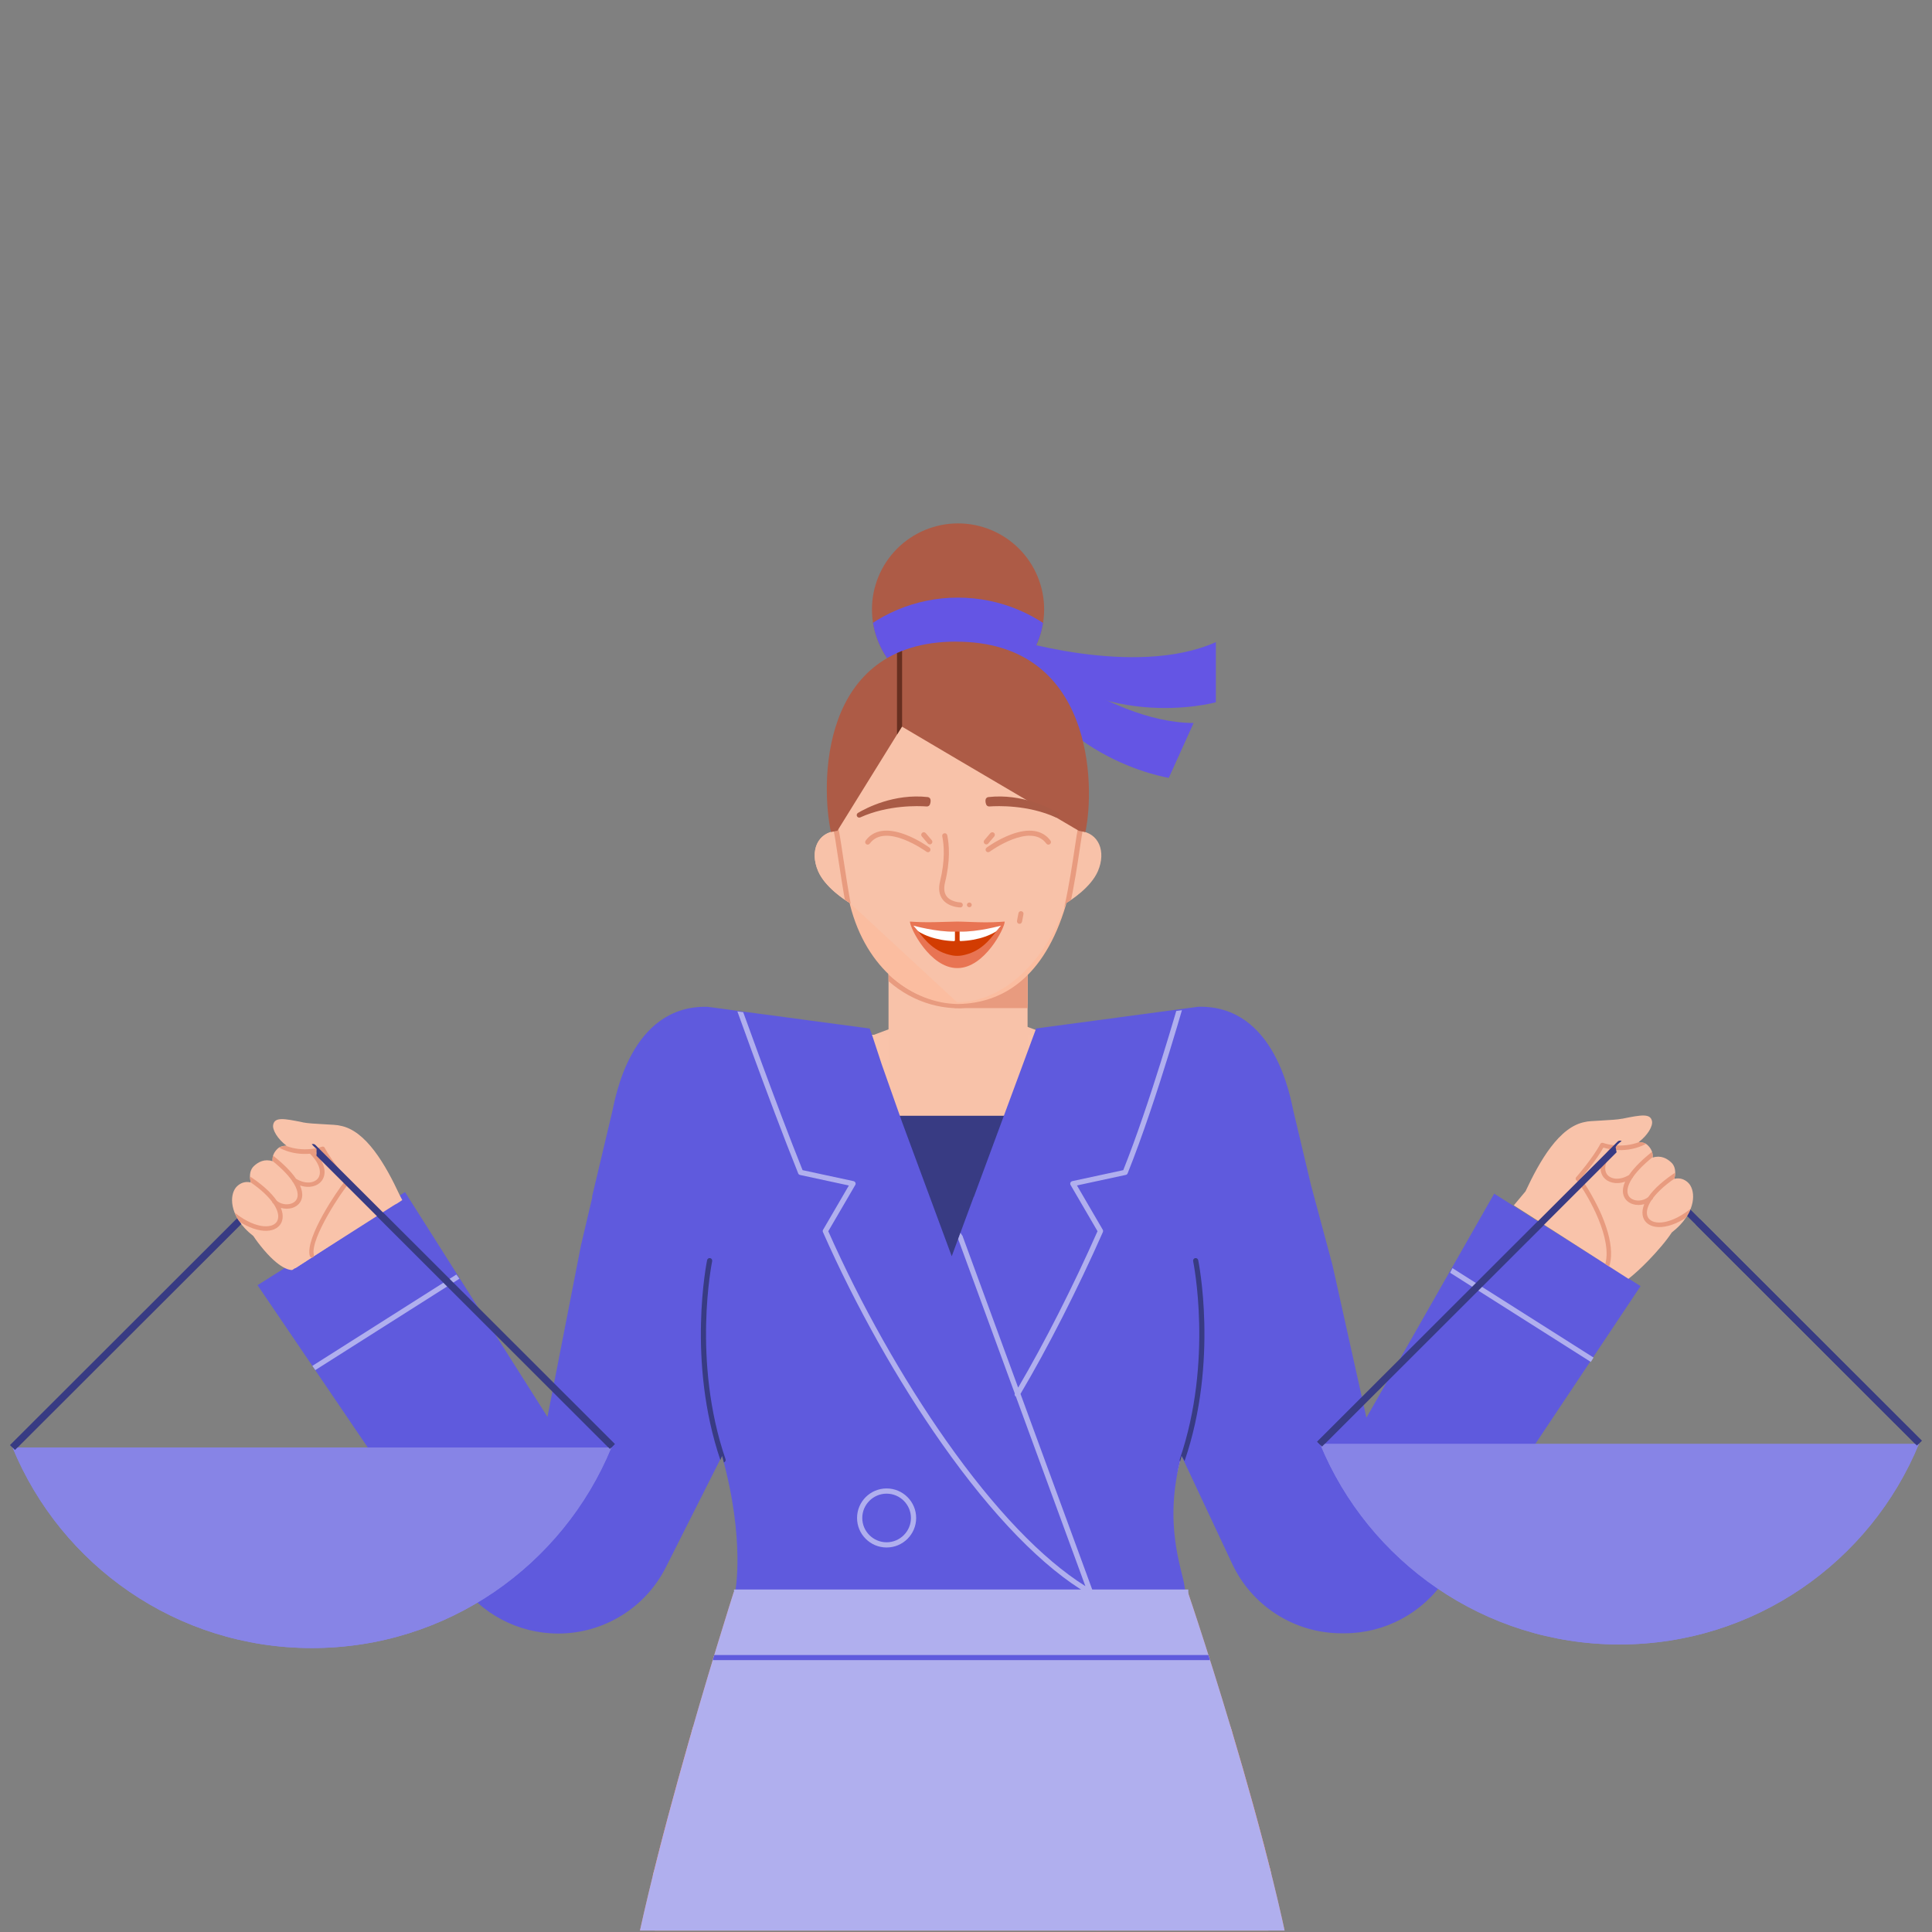 <svg xmlns="http://www.w3.org/2000/svg" xmlns:xlink="http://www.w3.org/1999/xlink" width="600" zoomAndPan="magnify" viewBox="0 0 450 450" height="600" preserveAspectRatio="xMidYMid meet" version="1.0"><rect x="0" y="0" width="450" height="450" fill="#808080" stroke="none"/><defs><clipPath id="6c8b38b9f0"><path d="M 151 233 L 296 233 L 296 449.66 L 151 449.66 Z M 151 233 " clip-rule="nonzero"/></clipPath><clipPath id="3205085986"><path d="M 223 208 L 239.578 208 L 239.578 234 L 223 234 Z M 223 208 " clip-rule="nonzero"/></clipPath><clipPath id="0a4b2bd583"><path d="M 223.148 208.27 C 214.207 208.27 206.953 215.504 206.953 224.445 L 206.953 257.586 C 206.953 266.516 214.195 273.766 223.148 273.766 C 232.098 273.766 239.344 266.527 239.344 257.586 L 239.344 224.445 C 239.344 215.516 232.098 208.27 223.148 208.27 Z M 223.148 208.27 " clip-rule="nonzero"/></clipPath><clipPath id="3ea4d7fd69"><path d="M 206.859 208 L 239.578 208 L 239.578 235 L 206.859 235 Z M 206.859 208 " clip-rule="nonzero"/></clipPath><clipPath id="82d1249d13"><path d="M 223.148 208.27 C 214.207 208.27 206.953 215.504 206.953 224.445 L 206.953 257.586 C 206.953 266.516 214.195 273.766 223.148 273.766 C 232.098 273.766 239.344 266.527 239.344 257.586 L 239.344 224.445 C 239.344 215.516 232.098 208.27 223.148 208.27 Z M 223.148 208.27 " clip-rule="nonzero"/></clipPath><clipPath id="49701ac7b3"><path d="M 203 121.91 L 244 121.91 L 244 162 L 203 162 Z M 203 121.91 " clip-rule="nonzero"/></clipPath><clipPath id="2eabceec4d"><path d="M 203 139 L 244 139 L 244 162 L 203 162 Z M 203 139 " clip-rule="nonzero"/></clipPath><clipPath id="ec3ba9528f"><path d="M 203.098 141.941 C 203.098 140.625 203.223 139.324 203.48 138.031 C 203.738 136.742 204.117 135.488 204.621 134.273 C 205.125 133.059 205.742 131.906 206.477 130.812 C 207.207 129.719 208.039 128.707 208.969 127.777 C 209.898 126.848 210.914 126.016 212.008 125.285 C 213.102 124.555 214.258 123.938 215.473 123.434 C 216.691 122.93 217.945 122.551 219.234 122.293 C 220.527 122.039 221.832 121.91 223.148 121.91 C 224.465 121.91 225.77 122.039 227.059 122.293 C 228.352 122.551 229.605 122.93 230.82 123.434 C 232.039 123.938 233.195 124.555 234.289 125.285 C 235.383 126.016 236.395 126.848 237.328 127.777 C 238.258 128.707 239.09 129.719 239.82 130.812 C 240.551 131.906 241.168 133.059 241.672 134.273 C 242.176 135.488 242.559 136.742 242.816 138.031 C 243.07 139.324 243.199 140.625 243.199 141.941 C 243.199 143.254 243.07 144.559 242.816 145.848 C 242.559 147.137 242.176 148.391 241.672 149.605 C 241.168 150.82 240.551 151.977 239.82 153.07 C 239.09 154.164 238.258 155.176 237.328 156.105 C 236.395 157.035 235.383 157.863 234.289 158.598 C 233.195 159.328 232.039 159.945 230.82 160.445 C 229.605 160.949 228.352 161.332 227.059 161.586 C 225.77 161.844 224.465 161.973 223.148 161.973 C 221.832 161.973 220.527 161.844 219.234 161.586 C 217.945 161.332 216.691 160.949 215.473 160.445 C 214.258 159.945 213.102 159.328 212.008 158.598 C 210.914 157.863 209.898 157.035 208.969 156.105 C 208.039 155.176 207.207 154.164 206.477 153.07 C 205.742 151.977 205.125 150.82 204.621 149.605 C 204.117 148.391 203.738 147.137 203.48 145.848 C 203.223 144.559 203.098 143.254 203.098 141.941 Z M 203.098 141.941 " clip-rule="nonzero"/></clipPath><clipPath id="fe31b7184b"><path d="M 223 208 L 239.578 208 L 239.578 235 L 223 235 Z M 223 208 " clip-rule="nonzero"/></clipPath><clipPath id="0d306cb81b"><path d="M 223.148 208.27 C 214.207 208.27 206.953 215.504 206.953 224.445 L 206.953 257.586 C 206.953 266.516 214.195 273.766 223.148 273.766 C 232.098 273.766 239.344 266.527 239.344 257.586 L 239.344 224.445 C 239.344 215.516 232.098 208.27 223.148 208.27 Z M 223.148 208.27 " clip-rule="nonzero"/></clipPath><clipPath id="c62650a7fe"><path d="M 206.859 208 L 239.578 208 L 239.578 235 L 206.859 235 Z M 206.859 208 " clip-rule="nonzero"/></clipPath><clipPath id="45ae7f635d"><path d="M 223.148 208.27 C 214.207 208.27 206.953 215.504 206.953 224.445 L 206.953 257.586 C 206.953 266.516 214.195 273.766 223.148 273.766 C 232.098 273.766 239.344 266.527 239.344 257.586 L 239.344 224.445 C 239.344 215.516 232.098 208.27 223.148 208.27 Z M 223.148 208.27 " clip-rule="nonzero"/></clipPath><clipPath id="edd7eab533"><path d="M 194 192 L 199 192 L 199 212 L 194 212 Z M 194 192 " clip-rule="nonzero"/></clipPath><clipPath id="1f912013ab"><path d="M 222.949 233.445 L 223.348 233.445 C 233.699 233.215 243.516 224.051 248.281 210.379 C 249.453 209.668 254.102 206.691 255.727 202.898 C 257.668 198.379 256.02 193.887 251.262 193.512 C 251.262 193.059 251.285 192.602 251.285 192.137 L 251.285 178.781 C 251.285 162.895 239.684 150.32 223.895 149.832 C 223.707 149.832 223.535 149.832 223.348 149.82 L 222.949 149.82 C 222.762 149.832 222.586 149.832 222.398 149.844 C 206.613 150.332 195.008 162.906 195.008 178.793 L 195.008 192.148 C 195.008 192.602 195.008 193.047 195.008 193.5 C 190.254 193.863 188.605 198.355 190.547 202.887 C 192.16 206.656 196.785 209.633 197.977 210.355 L 222.926 233.445 Z M 222.949 233.445 " clip-rule="nonzero"/></clipPath><clipPath id="4d64942b1d"><path d="M 247 192 L 253 192 L 253 212 L 247 212 Z M 247 192 " clip-rule="nonzero"/></clipPath><clipPath id="0b77695449"><path d="M 222.949 233.445 L 223.348 233.445 C 233.699 233.215 243.516 224.051 248.281 210.379 C 249.453 209.668 254.102 206.691 255.727 202.898 C 257.668 198.379 256.02 193.887 251.262 193.512 C 251.262 193.059 251.285 192.602 251.285 192.137 L 251.285 178.781 C 251.285 162.895 239.684 150.32 223.895 149.832 C 223.707 149.832 223.535 149.832 223.348 149.82 L 222.949 149.82 C 222.762 149.832 222.586 149.832 222.398 149.844 C 206.613 150.332 195.008 162.906 195.008 178.793 L 195.008 192.148 C 195.008 192.602 195.008 193.047 195.008 193.5 C 190.254 193.863 188.605 198.355 190.547 202.887 C 192.16 206.656 196.785 209.633 197.977 210.355 L 222.926 233.445 Z M 222.949 233.445 " clip-rule="nonzero"/></clipPath><clipPath id="025f57e5b0"><path d="M 208 149 L 211 149 L 211 174 L 208 174 Z M 208 149 " clip-rule="nonzero"/></clipPath><clipPath id="226b79a186"><path d="M 222.68 149.445 C 190.523 149.445 191.234 183.16 193.539 193.793 L 195.043 193.512 L 210.082 169.242 L 223.172 176.973 L 251.297 193.523 L 252.805 193.805 C 255.094 183.16 254.84 149.445 222.68 149.457 Z M 222.68 149.445 " clip-rule="nonzero"/></clipPath><clipPath id="8778c96671"><path d="M 70 292 L 115 292 L 115 321 L 70 321 Z M 70 292 " clip-rule="nonzero"/></clipPath><clipPath id="59b58f992f"><path d="M 304.289 259.34 C 303.613 256.477 301.395 254.238 298.543 253.523 L 243.785 239.809 L 224.223 292.699 L 204.66 239.809 L 149.902 253.523 C 147.055 254.238 144.832 256.477 144.156 259.34 L 137.062 296.004 L 130.051 330.102 L 93.078 278.355 L 59.996 299.332 L 115.152 380.602 L 149.867 380.531 L 170.727 339.184 C 176.195 358.922 173.789 370.887 173.789 370.887 L 274.691 370.887 C 274.691 370.887 272.273 358.922 277.754 339.184 L 297.152 380.531 L 330.758 380.531 L 373.129 313.094 L 339.359 293.262 L 320.812 330.301 L 312.262 294.406 L 304.301 259.352 L 304.289 259.352 Z M 304.289 259.34 " clip-rule="nonzero"/></clipPath><clipPath id="744ca3ba38"><path d="M 332 292 L 373.961 292 L 373.961 321 L 332 321 Z M 332 292 " clip-rule="nonzero"/></clipPath><clipPath id="c7a9bfbd86"><path d="M 304.289 259.34 C 303.613 256.477 301.395 254.238 298.543 253.523 L 243.785 239.809 L 224.223 292.699 L 204.66 239.809 L 149.902 253.523 C 147.055 254.238 144.832 256.477 144.156 259.34 L 137.062 296.004 L 130.051 330.102 L 93.078 278.355 L 59.996 299.332 L 115.152 380.602 L 149.867 380.531 L 170.727 339.184 C 176.195 358.922 173.789 370.887 173.789 370.887 L 274.691 370.887 C 274.691 370.887 272.273 358.922 277.754 339.184 L 297.152 380.531 L 330.758 380.531 L 373.129 313.094 L 339.359 293.262 L 320.812 330.301 L 312.262 294.406 L 304.301 259.352 L 304.289 259.352 Z M 304.289 259.34 " clip-rule="nonzero"/></clipPath><clipPath id="4c7a59a75f"><path d="M 163 293 L 281 293 L 281 341 L 163 341 Z M 163 293 " clip-rule="nonzero"/></clipPath><clipPath id="7d62141ef4"><path d="M 350.555 278.109 L 320.801 330.277 L 312.891 294.719 L 307.879 276.055 L 303.824 258.977 C 303.156 256.141 299.664 234.102 281.598 234.566 L 243.867 239.621 L 243.809 239.797 L 243.316 241.117 L 240.629 248.402 L 235.793 261.484 L 231.875 272.062 L 229.363 278.844 L 229.328 278.844 L 224.211 292.676 L 219.094 278.844 L 212.68 261.496 L 208.238 248.109 L 205.656 241.129 L 205.094 239.633 L 167.363 234.578 C 149.297 234.113 145.812 256.152 145.137 258.988 L 140.426 278.855 L 140.508 278.855 L 137.832 290.238 L 130.051 330.09 L 93.688 279.543 L 62.52 299.414 L 109.262 368.238 C 114.508 375.953 123.25 380.566 132.586 380.555 C 137.891 380.543 142.953 379.047 147.297 376.363 C 151.645 373.691 155.258 369.824 157.641 365.098 L 168.191 339.09 C 173.66 358.828 173.777 370.852 173.777 370.852 L 274.68 370.852 C 274.68 370.852 274.598 370.457 274.504 369.688 L 274.168 369.688 C 274.168 369.688 274.145 369.559 274.145 369.5 L 274.48 369.5 C 274.039 365.844 270.824 354.941 275.219 339.09 L 289.555 364.34 C 294.184 374.203 304.105 380.508 315.02 380.508 L 315.707 380.508 C 325.113 380.508 333.891 375.801 339.102 367.992 L 382.141 299.574 L 350.566 278.109 Z M 350.555 278.109 " clip-rule="nonzero"/></clipPath><clipPath id="e49893329c"><path d="M 169 234 L 277 234 L 277 372 L 169 372 Z M 169 234 " clip-rule="nonzero"/></clipPath><clipPath id="0496e5e154"><path d="M 350.32 278.027 L 320.57 330.195 L 312.656 294.637 L 307.645 275.973 L 303.59 258.895 C 302.922 256.059 299.43 234.02 281.363 234.484 L 243.633 239.539 L 243.574 239.715 L 243.082 241.035 L 240.395 248.32 L 235.559 261.406 L 231.645 271.98 L 225.578 289.98 L 223.707 287.145 L 221.688 292.605 L 216.57 278.773 L 212.445 261.418 L 207.664 247.875 L 205.422 241.047 L 205.012 240.031 L 167.281 234.977 C 149.215 234.508 145.582 256.07 144.914 258.906 L 140.207 278.773 L 140.285 278.773 L 137.609 290.156 L 129.828 330.008 L 94.363 277.664 L 60.008 299.344 L 109.039 368.168 C 114.285 375.883 123.027 380.496 132.363 380.484 C 137.668 380.473 142.73 378.977 147.074 376.293 C 151.422 373.621 155.035 369.754 157.418 365.027 L 168.203 339.102 C 173.672 358.84 171.266 370.793 171.266 370.793 L 274.457 370.793 C 274.457 370.793 274.375 370.398 274.281 369.629 L 273.945 369.629 C 273.945 369.629 273.922 369.5 273.922 369.441 L 274.258 369.441 C 273.816 365.785 270.836 354.965 275.23 339.113 L 289.332 364.281 C 293.961 374.145 303.883 380.449 314.797 380.449 L 315.484 380.449 C 324.891 380.449 333.668 375.742 338.879 367.934 L 382.152 299.598 L 350.344 278.051 Z M 350.32 278.027 " clip-rule="nonzero"/></clipPath><clipPath id="33d4ff8c60"><path d="M 54 262 L 82 262 L 82 293 L 54 293 Z M 54 262 " clip-rule="nonzero"/></clipPath><clipPath id="5a5f376266"><path d="M 70.559 261.43 C 72.676 261.859 78.309 261.871 79.195 262.188 C 85.238 263.262 89.805 271.316 93.09 278.355 C 93.09 278.355 96.957 287.039 97.66 288.16 L 74.895 304.492 C 74.895 304.492 65.77 296.227 61.434 291.09 C 60.465 289.945 59.668 288.883 59.027 287.914 C 58.312 287.355 57.648 286.758 57.039 286.105 C 53.219 282.008 53.617 277.816 55.242 276.301 C 56.059 275.539 57.109 275.121 58.43 275.426 C 57.988 273.73 58.301 272.402 59.156 271.605 C 60.184 270.648 61.609 269.879 63.492 270.477 C 63.375 269.215 63.91 268.27 64.707 267.531 C 65.172 267.102 65.875 266.879 66.738 266.867 C 64.625 265.258 63.398 263.133 63.645 261.977 C 64.016 260.18 66.039 260.492 70.57 261.43 Z M 70.559 261.43 " clip-rule="nonzero"/></clipPath><clipPath id="71cb6de39b"><path d="M 2 337 L 143 337 L 143 384 L 2 384 Z M 2 337 " clip-rule="nonzero"/></clipPath><clipPath id="a8fbe8c460"><path d="M 0.027 264.125 L 0.027 386.191 L 145.535 386.191 L 145.535 264.125 Z M 73.703 269.238 L 57.051 285.871 L 56.82 285.871 C 56.422 285.418 56.059 284.973 55.754 284.527 C 55.289 284.238 54.82 283.898 54.352 283.535 L 54.539 282.824 L 70.922 266.457 L 72.641 266.527 C 72.887 266.809 73.121 267.09 73.375 267.289 C 73.504 267.383 73.621 267.484 73.738 267.602 L 73.715 269.227 L 73.703 269.227 Z M 73.703 269.238 " clip-rule="nonzero"/></clipPath><clipPath id="140b88b290"><path d="M 2 266 L 144 266 L 144 338 L 2 338 Z M 2 266 " clip-rule="nonzero"/></clipPath><clipPath id="196623ccbc"><path d="M 0.027 264.125 L 0.027 386.191 L 145.535 386.191 L 145.535 264.125 Z M 73.703 269.238 L 57.051 285.871 L 56.82 285.871 C 56.422 285.418 56.059 284.973 55.754 284.527 C 55.289 284.238 54.82 283.898 54.352 283.535 L 54.539 282.824 L 70.922 266.457 L 72.641 266.527 C 72.887 266.809 73.121 267.09 73.375 267.289 C 73.504 267.383 73.621 267.484 73.738 267.602 L 73.715 269.227 L 73.703 269.227 Z M 73.703 269.238 " clip-rule="nonzero"/></clipPath><clipPath id="93697518de"><path d="M 367 261 L 394.992 261 L 394.992 298 L 367 298 Z M 367 261 " clip-rule="nonzero"/></clipPath><clipPath id="8a7d78df2e"><path d="M 377.852 260.562 C 375.734 260.996 370.102 261.008 369.215 261.324 C 363.172 262.398 358.605 270.453 355.32 277.488 C 355.32 277.488 353.812 279.953 353.113 281.086 L 379.277 297.848 C 379.277 297.848 382.641 295.352 386.977 290.227 C 387.945 289.082 388.742 288.02 389.383 287.051 C 390.098 286.492 390.762 285.895 391.371 285.242 C 395.191 281.145 394.793 276.953 393.168 275.438 C 392.352 274.676 391.301 274.258 389.98 274.559 C 390.422 272.867 390.109 271.535 389.254 270.742 C 388.227 269.785 386.801 269.016 384.918 269.609 C 385.035 268.352 384.5 267.406 383.703 266.668 C 383.238 266.238 382.535 266.016 381.672 266.004 C 383.785 264.395 385.012 262.27 384.77 261.113 C 384.395 259.316 382.371 259.629 377.84 260.562 Z M 377.852 260.562 " clip-rule="nonzero"/></clipPath><clipPath id="93c3998e02"><path d="M 307 336 L 447 336 L 447 384 L 307 384 Z M 307 336 " clip-rule="nonzero"/></clipPath><clipPath id="511206386f"><path d="M 304.465 263.344 L 304.465 385.363 L 449.973 385.363 L 449.973 263.344 Z M 395.891 284.062 C 395.648 284.504 395.32 284.844 395.062 285.137 L 394.969 285.23 L 393.32 285.23 L 376.555 268.477 L 376.309 267.207 C 376.59 266.527 377.852 265.676 377.863 265.664 L 378.074 265.57 L 378.094 265.57 L 378.27 265.488 L 378.305 265.594 L 379.43 265.781 L 395.902 282.23 L 396.184 283.422 C 396.113 283.652 396.031 283.875 395.902 284.074 Z M 395.891 284.062 " clip-rule="nonzero"/></clipPath><clipPath id="0de227bc97"><path d="M 306 265 L 448 265 L 448 337 L 306 337 Z M 306 265 " clip-rule="nonzero"/></clipPath><clipPath id="d054ae52d5"><path d="M 304.465 263.344 L 304.465 385.363 L 449.973 385.363 L 449.973 263.344 Z M 395.891 284.062 C 395.648 284.504 395.32 284.844 395.062 285.137 L 394.969 285.23 L 393.32 285.23 L 376.555 268.477 L 376.309 267.207 C 376.59 266.527 377.852 265.676 377.863 265.664 L 378.074 265.57 L 378.094 265.57 L 378.27 265.488 L 378.305 265.594 L 379.43 265.781 L 395.902 282.23 L 396.184 283.422 C 396.113 283.652 396.031 283.875 395.902 284.074 Z M 395.891 284.062 " clip-rule="nonzero"/></clipPath><clipPath id="5e5f2e3d5b"><path d="M 140 370 L 307 370 L 307 449.66 L 140 449.66 Z M 140 370 " clip-rule="nonzero"/></clipPath><clipPath id="3ed16a1922"><path d="M 190 370.551 L 193 370.551 L 193 449.66 L 190 449.66 Z M 190 370.551 " clip-rule="nonzero"/></clipPath><clipPath id="3b8c99b626"><path d="M 303.684 477.988 C 301.695 444.207 276.68 370.84 276.68 370.84 L 170.902 370.84 C 170.902 370.84 145.371 450.523 144.527 478.551 C 143.617 509.18 140.543 615.07 140.543 615.07 L 264.781 615.07 L 271.27 571.938 C 271.363 571.352 272.203 571.352 272.285 571.938 L 278.512 615.07 L 306.816 615.07 C 306.816 615.07 306.066 518.191 303.695 477.977 Z M 303.684 477.988 " clip-rule="nonzero"/></clipPath><clipPath id="de1f58a9b3"><path d="M 255 370.551 L 257 370.551 L 257 449.66 L 255 449.66 Z M 255 370.551 " clip-rule="nonzero"/></clipPath><clipPath id="b4723e8981"><path d="M 303.684 477.988 C 301.695 444.207 276.68 370.84 276.68 370.84 L 170.902 370.84 C 170.902 370.84 145.371 450.523 144.527 478.551 C 143.617 509.18 140.543 615.07 140.543 615.07 L 264.781 615.07 L 271.27 571.938 C 271.363 571.352 272.203 571.352 272.285 571.938 L 278.512 615.07 L 306.816 615.07 C 306.816 615.07 306.066 518.191 303.695 477.977 Z M 303.684 477.988 " clip-rule="nonzero"/></clipPath><clipPath id="a2acff64a6"><path d="M 140.25 429 L 307 429 L 307 431 L 140.25 431 Z M 140.25 429 " clip-rule="nonzero"/></clipPath><clipPath id="810f8aae74"><path d="M 303.684 477.988 C 301.695 444.207 276.68 370.84 276.68 370.84 L 170.902 370.84 C 170.902 370.84 145.371 450.523 144.527 478.551 C 143.617 509.18 140.543 615.07 140.543 615.07 L 264.781 615.07 L 271.27 571.938 C 271.363 571.352 272.203 571.352 272.285 571.938 L 278.512 615.07 L 306.816 615.07 C 306.816 615.07 306.066 518.191 303.695 477.977 Z M 303.684 477.988 " clip-rule="nonzero"/></clipPath><clipPath id="5d8266c38c"><path d="M 164 385 L 288 385 L 288 387 L 164 387 Z M 164 385 " clip-rule="nonzero"/></clipPath><clipPath id="5db6ac837b"><path d="M 303.684 477.988 C 301.695 444.207 276.68 370.84 276.68 370.84 L 170.902 370.84 C 170.902 370.84 145.371 450.523 144.527 478.551 C 143.617 509.18 140.543 615.07 140.543 615.07 L 264.781 615.07 L 271.27 571.938 C 271.363 571.352 272.203 571.352 272.285 571.938 L 278.512 615.07 L 306.816 615.07 C 306.816 615.07 306.066 518.191 303.695 477.977 Z M 303.684 477.988 " clip-rule="nonzero"/></clipPath><clipPath id="685b5296fa"><path d="M 145 402 L 183 402 L 183 441 L 145 441 Z M 145 402 " clip-rule="nonzero"/></clipPath><clipPath id="7904e79e2b"><path d="M 303.684 477.988 C 301.695 444.207 276.68 370.84 276.68 370.84 L 170.902 370.84 C 170.902 370.84 145.371 450.523 144.527 478.551 C 143.617 509.18 140.543 615.07 140.543 615.07 L 264.781 615.07 L 271.27 571.938 C 271.363 571.352 272.203 571.352 272.285 571.938 L 278.512 615.07 L 306.816 615.07 C 306.816 615.07 306.066 518.191 303.695 477.977 Z M 303.684 477.988 " clip-rule="nonzero"/></clipPath><clipPath id="ce1866a92b"><path d="M 144 402 L 184 402 L 184 442 L 144 442 Z M 144 402 " clip-rule="nonzero"/></clipPath><clipPath id="b3c8df3132"><path d="M 303.684 477.988 C 301.695 444.207 276.68 370.84 276.68 370.84 L 170.902 370.84 C 170.902 370.84 145.371 450.523 144.527 478.551 C 143.617 509.18 140.543 615.07 140.543 615.07 L 264.781 615.07 L 271.27 571.938 C 271.363 571.352 272.203 571.352 272.285 571.938 L 278.512 615.07 L 306.816 615.07 C 306.816 615.07 306.066 518.191 303.695 477.977 Z M 303.684 477.988 " clip-rule="nonzero"/></clipPath><clipPath id="f2f0d506ec"><path d="M 264 402 L 303 402 L 303 441 L 264 441 Z M 264 402 " clip-rule="nonzero"/></clipPath><clipPath id="486ab4cb33"><path d="M 303.684 477.988 C 301.695 444.207 276.68 370.84 276.68 370.84 L 170.902 370.84 C 170.902 370.84 145.371 450.523 144.527 478.551 C 143.617 509.18 140.543 615.07 140.543 615.07 L 264.781 615.07 L 271.27 571.938 C 271.363 571.352 272.203 571.352 272.285 571.938 L 278.512 615.07 L 306.816 615.07 C 306.816 615.07 306.066 518.191 303.695 477.977 Z M 303.684 477.988 " clip-rule="nonzero"/></clipPath><clipPath id="cb9562e51a"><path d="M 264 402 L 303 402 L 303 442 L 264 442 Z M 264 402 " clip-rule="nonzero"/></clipPath><clipPath id="d71c46bc69"><path d="M 303.684 477.988 C 301.695 444.207 276.68 370.84 276.68 370.84 L 170.902 370.84 C 170.902 370.84 145.371 450.523 144.527 478.551 C 143.617 509.18 140.543 615.07 140.543 615.07 L 264.781 615.07 L 271.27 571.938 C 271.363 571.352 272.203 571.352 272.285 571.938 L 278.512 615.07 L 306.816 615.07 C 306.816 615.07 306.066 518.191 303.695 477.977 Z M 303.684 477.988 " clip-rule="nonzero"/></clipPath><clipPath id="936df2dc16"><path d="M 140 370 L 307 370 L 307 449.66 L 140 449.66 Z M 140 370 " clip-rule="nonzero"/></clipPath><clipPath id="b188d394dd"><path d="M 164 385 L 288 385 L 288 387 L 164 387 Z M 164 385 " clip-rule="nonzero"/></clipPath><clipPath id="f915bdbf38"><path d="M 303.684 477.988 C 301.695 444.207 276.68 370.84 276.68 370.84 L 170.902 370.84 C 170.902 370.84 145.371 450.523 144.527 478.551 C 143.617 509.18 140.543 615.07 140.543 615.07 L 264.781 615.07 L 271.27 571.938 C 271.363 571.352 272.203 571.352 272.285 571.938 L 278.512 615.07 L 306.816 615.07 C 306.816 615.07 306.066 518.191 303.695 477.977 Z M 303.684 477.988 " clip-rule="nonzero"/></clipPath></defs><path fill="#d4d5f7" d="M 223.953 309.371 L 241.25 261.754 L 206.66 261.754 Z M 223.953 309.371 " fill-opacity="1" fill-rule="nonzero"/><path fill="#f8c2a9" d="M 200.234 359.785 C 193.758 353.832 193.352 343.758 199.309 337.305 L 264.129 270.754 C 270.09 264.289 275.125 261.566 281.598 267.52 C 288.07 273.477 286.961 279.113 281.293 285.836 C 276.809 291.148 222.738 358.875 222.738 358.875 C 216.781 365.344 206.695 365.75 200.234 359.797 Z M 200.234 359.785 " fill-opacity="1" fill-rule="nonzero"/><path fill="#f8c2a9" d="M 252.57 376.574 C 259.852 371.637 261.746 361.734 256.801 354.465 L 202.523 279.09 C 197.582 271.816 193 268.387 185.719 273.324 C 178.441 278.262 178.695 283.992 183.312 291.477 C 186.957 297.395 230.43 372.348 230.43 372.348 C 235.371 379.621 245.281 381.512 252.559 376.574 Z M 252.57 376.574 " fill-opacity="1" fill-rule="nonzero"/><path fill="#f8c2a9" d="M 270.367 252.871 C 278.559 249.66 287.805 253.688 291.016 261.859 L 328.164 356.32 C 331.379 364.504 327.348 373.734 319.168 376.945 C 310.977 380.156 301.73 376.129 298.52 367.957 L 261.371 273.496 C 258.156 265.316 262.188 256.082 270.367 252.871 Z M 270.367 252.871 " fill-opacity="1" fill-rule="nonzero"/><path fill="#f8c2a9" d="M 176.371 248.391 C 168.086 245.434 158.973 249.754 156.016 258.031 L 121.871 353.613 C 118.914 361.887 123.238 370.992 131.523 373.945 C 139.809 376.898 148.922 372.582 151.879 364.305 L 186.023 268.723 C 188.98 260.449 184.656 251.344 176.371 248.391 Z M 176.371 248.391 " fill-opacity="1" fill-rule="nonzero"/><g clip-path="url(#6c8b38b9f0)"><path fill="#f8c2a9" d="M 275.93 379.703 C 273.512 371.238 269.996 363.5 271.34 354.812 L 294.301 259.746 L 223.906 233.41 L 153.598 259.723 L 175.285 353.637 C 176.629 362.332 174.387 371.215 171.965 379.68 C 171.965 379.68 153.176 435.43 151.984 454.328 L 295.996 454.328 C 293.445 426.848 275.918 379.715 275.918 379.715 Z M 275.93 379.703 " fill-opacity="1" fill-rule="nonzero"/></g><path fill="#f9c3aa" d="M 302.645 278.738 L 270.121 278.738 L 265.695 260.773 C 263.613 252.312 268.777 243.777 277.238 241.688 C 278.523 241.375 279.82 241.223 281.082 241.223 C 288.152 241.246 294.57 246.055 296.344 253.223 L 302.633 278.727 Z M 302.645 278.738 " fill-opacity="1" fill-rule="nonzero"/><path fill="#f9c3aa" d="M 181.711 260.773 L 177.281 278.738 L 144.773 278.738 L 151.062 253.234 C 152.824 246.09 159.207 241.293 166.238 241.234 C 167.527 241.234 168.848 241.375 170.156 241.688 C 178.625 243.777 183.793 252.324 181.711 260.773 Z M 181.711 260.773 " fill-opacity="1" fill-rule="nonzero"/><path fill="#f9c3aa" d="M 292.852 259.41 L 288.738 278.738 L 157.57 278.738 L 153.445 259.375 L 166.238 241.234 L 166.379 241.023 L 280.969 241.023 L 281.094 241.234 Z M 292.852 259.41 " fill-opacity="1" fill-rule="nonzero"/><g clip-path="url(#3205085986)"><g clip-path="url(#0a4b2bd583)"><path fill="#e89b7f" d="M 239.391 201.496 C 239.391 192.566 232.145 185.316 223.195 185.316 L 223.195 233.855 L 239.391 233.855 Z M 239.391 201.496 " fill-opacity="1" fill-rule="nonzero"/></g></g><g clip-path="url(#3ea4d7fd69)"><g clip-path="url(#82d1249d13)"><path fill="#e89b7f" d="M 223.348 234.848 L 222.352 234.848 L 222.352 234.812 C 215.297 234.426 208.297 229.98 203.062 222.508 C 197.488 214.547 194.426 204.055 194.426 192.953 L 194.426 179.598 C 194.426 163.266 206.438 150.566 222.363 150.055 L 222.961 150.031 L 223.941 150.031 L 223.941 150.055 C 239.871 150.566 251.883 163.266 251.883 179.598 L 251.883 192.953 C 251.883 204.055 248.809 214.547 243.246 222.508 C 238.012 229.98 231.012 234.438 223.953 234.812 L 223.953 234.836 L 223.348 234.836 Z M 223.137 233.668 L 223.324 233.668 C 230.195 233.516 237.09 229.211 242.254 221.844 C 247.688 214.082 250.68 203.832 250.68 192.965 L 250.68 179.609 C 250.68 163.922 239.156 151.734 223.871 151.242 L 222.434 151.242 C 207.141 151.723 195.617 163.922 195.617 179.609 L 195.617 192.965 C 195.617 203.82 198.609 214.082 204.043 221.844 C 209.195 229.211 216.09 233.516 222.973 233.668 L 223.148 233.668 Z M 223.137 233.668 " fill-opacity="1" fill-rule="nonzero"/></g></g><path fill="#f8c2a9" d="M 223.148 208.27 C 214.207 208.27 206.953 215.504 206.953 224.445 L 206.953 257.586 C 206.953 266.516 214.195 273.766 223.148 273.766 C 232.098 273.766 239.344 266.527 239.344 257.586 L 239.344 224.445 C 239.344 215.516 232.098 208.27 223.148 208.27 Z M 223.148 208.27 " fill-opacity="1" fill-rule="nonzero"/><g clip-path="url(#49701ac7b3)"><path fill="#ad5b46" d="M 243.199 141.941 C 243.199 142.598 243.168 143.25 243.102 143.902 C 243.039 144.559 242.941 145.203 242.816 145.848 C 242.688 146.492 242.527 147.129 242.336 147.754 C 242.145 148.383 241.926 149 241.672 149.605 C 241.422 150.211 241.141 150.805 240.832 151.383 C 240.523 151.961 240.184 152.523 239.82 153.07 C 239.457 153.613 239.066 154.141 238.648 154.648 C 238.23 155.156 237.793 155.641 237.328 156.105 C 236.863 156.57 236.375 157.008 235.867 157.426 C 235.359 157.84 234.836 158.23 234.289 158.598 C 233.742 158.961 233.18 159.297 232.602 159.605 C 232.02 159.914 231.43 160.195 230.82 160.445 C 230.215 160.699 229.598 160.918 228.969 161.109 C 228.34 161.301 227.703 161.457 227.059 161.586 C 226.414 161.715 225.766 161.812 225.113 161.875 C 224.461 161.941 223.805 161.973 223.148 161.973 C 222.492 161.973 221.836 161.941 221.184 161.875 C 220.527 161.812 219.879 161.715 219.234 161.586 C 218.59 161.457 217.957 161.301 217.328 161.109 C 216.699 160.918 216.082 160.699 215.473 160.445 C 214.867 160.195 214.273 159.914 213.695 159.605 C 213.117 159.297 212.555 158.961 212.008 158.598 C 211.461 158.23 210.934 157.84 210.426 157.426 C 209.918 157.008 209.434 156.57 208.969 156.105 C 208.504 155.641 208.062 155.156 207.648 154.648 C 207.23 154.141 206.84 153.613 206.477 153.07 C 206.109 152.523 205.773 151.961 205.465 151.383 C 205.152 150.805 204.875 150.211 204.621 149.605 C 204.371 149 204.148 148.383 203.961 147.754 C 203.77 147.129 203.609 146.492 203.48 145.848 C 203.352 145.203 203.258 144.559 203.191 143.902 C 203.129 143.25 203.098 142.598 203.098 141.941 C 203.098 141.285 203.129 140.629 203.191 139.977 C 203.258 139.324 203.352 138.676 203.48 138.031 C 203.609 137.391 203.77 136.754 203.961 136.125 C 204.148 135.496 204.371 134.879 204.621 134.273 C 204.875 133.668 205.152 133.078 205.465 132.496 C 205.773 131.918 206.109 131.355 206.477 130.812 C 206.84 130.266 207.23 129.738 207.648 129.234 C 208.062 128.727 208.504 128.238 208.969 127.777 C 209.434 127.312 209.918 126.871 210.426 126.457 C 210.934 126.039 211.461 125.648 212.008 125.285 C 212.555 124.922 213.117 124.582 213.695 124.273 C 214.273 123.965 214.867 123.684 215.473 123.434 C 216.082 123.184 216.699 122.961 217.328 122.773 C 217.957 122.582 218.59 122.422 219.234 122.293 C 219.879 122.164 220.527 122.07 221.184 122.004 C 221.836 121.941 222.492 121.91 223.148 121.91 C 223.805 121.91 224.461 121.941 225.113 122.004 C 225.766 122.07 226.414 122.164 227.059 122.293 C 227.703 122.422 228.34 122.582 228.969 122.773 C 229.598 122.961 230.215 123.184 230.82 123.434 C 231.43 123.684 232.02 123.965 232.602 124.273 C 233.18 124.582 233.742 124.922 234.289 125.285 C 234.836 125.648 235.359 126.039 235.867 126.457 C 236.375 126.871 236.863 127.312 237.328 127.777 C 237.793 128.238 238.23 128.727 238.648 129.234 C 239.066 129.738 239.457 130.266 239.82 130.812 C 240.184 131.355 240.523 131.918 240.832 132.496 C 241.141 133.078 241.422 133.668 241.672 134.273 C 241.926 134.879 242.145 135.496 242.336 136.125 C 242.527 136.754 242.688 137.391 242.816 138.031 C 242.941 138.676 243.039 139.324 243.102 139.977 C 243.168 140.629 243.199 141.285 243.199 141.941 Z M 243.199 141.941 " fill-opacity="1" fill-rule="nonzero"/></g><path fill="#6455e4" d="M 234.332 148.406 C 234.332 148.406 264.117 158.086 283.199 149.562 L 283.199 163.57 C 283.199 163.57 254.43 171.59 234.332 148.406 Z M 234.332 148.406 " fill-opacity="1" fill-rule="nonzero"/><path fill="#6455e4" d="M 233.945 147.262 C 233.945 147.262 257.105 168.32 278.012 168.402 L 272.238 181.176 C 272.238 181.176 242.711 176.656 233.934 147.262 Z M 233.945 147.262 " fill-opacity="1" fill-rule="nonzero"/><g clip-path="url(#2eabceec4d)"><g clip-path="url(#ec3ba9528f)"><path fill="#6455e4" d="M 223.113 211.922 C 203.039 211.922 186.715 195.602 186.715 175.559 C 186.715 155.516 203.051 139.195 223.113 139.195 C 243.176 139.195 259.512 155.516 259.512 175.559 C 259.512 195.602 243.176 211.922 223.113 211.922 Z M 223.113 158.961 C 213.953 158.961 206.496 166.406 206.496 175.559 C 206.496 184.711 213.953 192.16 223.113 192.16 C 232.273 192.16 239.73 184.711 239.73 175.559 C 239.73 166.406 232.273 158.961 223.113 158.961 Z M 223.113 158.961 " fill-opacity="1" fill-rule="nonzero"/></g></g><g clip-path="url(#fe31b7184b)"><g clip-path="url(#0d306cb81b)"><path fill="#e89b7f" d="M 239.402 202.441 C 239.402 193.512 232.156 186.266 223.207 186.266 L 223.207 234.801 L 239.402 234.801 Z M 239.402 202.441 " fill-opacity="1" fill-rule="nonzero"/></g></g><g clip-path="url(#c62650a7fe)"><g clip-path="url(#45ae7f635d)"><path fill="#e89b7f" d="M 223.348 234.848 L 222.352 234.848 L 222.352 234.824 C 214.781 234.484 207.875 230.703 202.852 224.156 C 197.055 216.59 194.145 205.805 194.414 192.941 C 194.461 190.969 194.438 185.363 194.414 182.016 L 194.414 179.598 C 194.414 163.266 206.426 150.566 222.352 150.055 L 222.949 150.031 L 223.93 150.031 L 223.93 150.055 C 239.859 150.566 251.871 163.266 251.871 179.598 L 251.871 192.953 C 251.871 204.055 248.797 214.547 243.234 222.508 C 238 229.98 231 234.438 223.941 234.812 L 223.941 234.836 L 223.348 234.836 Z M 223.137 233.668 L 223.324 233.668 C 230.195 233.516 237.09 229.211 242.254 221.844 C 247.688 214.082 250.68 203.832 250.68 192.965 L 250.68 179.609 C 250.68 163.922 239.156 151.734 223.871 151.242 L 222.434 151.242 C 207.141 151.723 195.617 163.922 195.617 179.609 L 195.617 182.027 C 195.617 185.375 195.652 190.992 195.617 192.988 C 195.348 205.57 198.176 216.102 203.809 223.453 C 208.738 229.887 215.539 233.516 222.973 233.68 L 223.148 233.68 Z M 223.137 233.668 " fill-opacity="1" fill-rule="nonzero"/></g></g><path fill="#fbbda0" d="M 223.895 150.238 C 223.707 150.238 223.535 150.238 223.348 150.238 L 222.949 150.238 C 222.762 150.238 222.586 150.238 222.398 150.262 C 206.613 150.754 195.008 163.324 195.008 179.215 C 195.008 181.023 194.883 189.941 195.008 192.566 C 195.137 195.277 197.988 210.766 197.988 210.766 C 201.785 225.836 212.656 233.633 222.938 233.855 L 223.336 233.855 C 233.395 233.621 243.188 227.891 248.27 210.789 C 248.27 210.789 250.832 198.172 251.262 192.555 C 251.473 189.93 251.262 181.012 251.262 179.203 C 251.262 163.312 239.66 150.742 223.871 150.25 L 223.895 150.25 Z M 223.895 150.238 " fill-opacity="1" fill-rule="nonzero"/><path fill="#f8c2a9" d="M 198.281 210.531 C 198.281 210.531 192.426 207.242 190.559 202.898 C 188.535 198.184 190.418 193.488 195.664 193.488 Z M 198.281 210.531 " fill-opacity="1" fill-rule="nonzero"/><path fill="#f8c2a9" d="M 222.949 233.445 L 223.348 233.445 C 233.699 233.215 243.516 224.051 248.281 210.379 C 249.453 209.668 254.102 206.691 255.727 202.898 C 257.668 198.379 256.02 193.887 251.262 193.512 C 251.262 193.059 251.285 192.602 251.285 192.137 L 251.285 178.781 C 251.285 162.895 239.684 150.32 223.895 149.832 C 223.707 149.832 223.535 149.832 223.348 149.82 L 222.949 149.82 C 222.762 149.832 222.586 149.832 222.398 149.844 C 206.613 150.332 195.008 162.906 195.008 178.793 L 195.008 192.148 C 195.008 192.602 195.008 193.047 195.008 193.5 C 190.254 193.863 188.605 198.355 190.547 202.887 C 192.16 206.656 196.785 209.633 197.977 210.355 L 222.926 233.445 Z M 222.949 233.445 " fill-opacity="1" fill-rule="nonzero"/><g clip-path="url(#edd7eab533)"><g clip-path="url(#1f912013ab)"><path fill="#e89b7f" d="M 197.641 211.582 C 197.359 211.582 197.113 211.383 197.055 211.094 C 196.328 207.148 195.688 202.934 195.172 199.547 C 194.754 196.723 194.344 194.051 194.156 193.488 C 194.086 193.395 194.039 193.293 194.027 193.176 C 193.992 192.848 194.238 192.555 194.566 192.531 C 195.23 192.473 195.336 193.059 195.629 194.797 C 195.828 195.93 196.062 197.527 196.34 199.383 C 196.855 202.758 197.488 206.961 198.211 210.895 C 198.27 211.223 198.059 211.523 197.73 211.582 L 197.629 211.582 Z M 194.684 193.711 Z M 194.684 193.711 " fill-opacity="1" fill-rule="nonzero"/></g></g><g clip-path="url(#4d64942b1d)"><g clip-path="url(#0b77695449)"><path fill="#e89b7f" d="M 248.469 211.957 C 248.469 211.957 248.375 211.957 248.34 211.957 C 248.027 211.887 247.828 211.57 247.898 211.246 C 248.996 206.422 249.824 200.879 250.375 197.203 C 251.016 192.895 251.027 192.883 251.379 192.672 C 251.66 192.508 252.023 192.59 252.199 192.871 C 252.316 193.07 252.305 193.312 252.199 193.488 C 252.082 193.863 251.824 195.566 251.555 197.363 C 251.004 201.055 250.176 206.633 249.066 211.488 C 249.008 211.77 248.762 211.957 248.492 211.957 Z M 251.988 193.676 Z M 251.988 193.676 " fill-opacity="1" fill-rule="nonzero"/></g></g><path fill="#e89b7f" d="M 223.66 211.359 C 223.559 211.359 220.961 211.316 219.57 209.516 C 218.73 208.43 218.531 206.996 218.965 205.234 C 220.156 200.398 219.898 196.887 219.469 194.785 C 219.398 194.469 219.605 194.156 219.934 194.086 C 220.262 194.016 220.566 194.227 220.637 194.551 C 221.09 196.77 221.371 200.457 220.121 205.512 C 219.781 206.902 219.91 208.012 220.508 208.793 C 221.535 210.125 223.648 210.184 223.672 210.184 C 224 210.184 224.258 210.461 224.258 210.789 C 224.258 211.117 223.988 211.371 223.66 211.371 Z M 223.66 211.359 " fill-opacity="1" fill-rule="nonzero"/><path fill="#e89b7f" d="M 226.34 210.766 C 226.34 210.918 226.281 211.047 226.172 211.152 C 226.062 211.262 225.934 211.316 225.777 211.316 C 225.621 211.316 225.488 211.262 225.379 211.152 C 225.27 211.047 225.215 210.918 225.215 210.766 C 225.215 210.613 225.27 210.484 225.379 210.379 C 225.488 210.27 225.621 210.219 225.777 210.219 C 225.934 210.219 226.062 210.27 226.172 210.379 C 226.281 210.484 226.34 210.613 226.34 210.766 Z M 226.34 210.766 " fill-opacity="1" fill-rule="nonzero"/><path fill="#d23c02" d="M 212.527 215.539 C 213.812 220.281 217.996 223.746 222.961 223.746 C 227.926 223.746 232.121 220.27 233.395 215.539 L 212.516 215.539 Z M 212.527 215.539 " fill-opacity="1" fill-rule="nonzero"/><path fill="#ffffff" d="M 212.352 215.051 L 212.48 215.855 C 214.453 217.746 218.043 219.055 222.191 219.207 C 222.316 219.207 222.422 219.113 222.422 218.984 L 222.422 215.062 L 212.352 215.062 Z M 212.352 215.051 " fill-opacity="1" fill-rule="nonzero"/><path fill="#ffffff" d="M 223.512 215.051 L 223.512 218.973 C 223.512 219.102 223.617 219.207 223.742 219.195 C 227.879 219.043 231.457 217.746 233.441 215.855 L 233.617 215.039 L 223.512 215.039 Z M 223.512 215.051 " fill-opacity="1" fill-rule="nonzero"/><path fill="#e87453" d="M 229.621 214.828 C 227.227 214.828 224.398 214.652 222.973 214.652 C 221.547 214.652 218.59 214.805 216.148 214.805 C 213.848 214.805 211.941 214.652 211.941 214.652 C 211.941 216.195 216.641 225.484 222.926 225.484 L 223.031 225.484 C 229.316 225.484 234.016 216.184 234.016 214.652 C 234.016 214.652 232.039 214.828 229.633 214.828 Z M 232.074 216.918 C 230.371 219.078 228.301 221.773 224.07 222.543 C 223.336 222.672 222.586 222.672 221.852 222.543 C 217.633 221.773 215.551 219.066 213.848 216.918 C 213.473 216.438 213.109 215.996 212.746 215.598 C 212.746 215.598 218.125 217.105 222.398 217 C 222.586 217 222.762 217 222.949 216.977 C 223.125 216.977 223.312 217 223.5 217 C 227.762 217.105 233.152 215.598 233.152 215.598 C 232.789 215.996 232.438 216.438 232.062 216.906 L 232.074 216.906 Z M 232.074 216.918 " fill-opacity="1" fill-rule="nonzero"/><path fill="#e89b7f" d="M 237.461 215.168 L 237.355 215.168 C 237.031 215.109 236.82 214.793 236.879 214.477 L 237.219 212.703 C 237.277 212.375 237.59 212.168 237.906 212.238 C 238.234 212.297 238.445 212.609 238.387 212.926 L 238.047 214.699 C 237.988 214.98 237.742 215.18 237.461 215.18 Z M 237.461 215.168 " fill-opacity="1" fill-rule="nonzero"/><path fill="#e89b7f" d="M 216.137 198.496 C 216.02 198.496 215.891 198.461 215.785 198.379 C 215.691 198.312 206.273 191.492 202.582 196.488 C 202.383 196.758 202.02 196.805 201.754 196.617 C 201.484 196.418 201.438 196.059 201.625 195.789 C 203.469 193.281 206.66 192.801 210.867 194.387 C 213.906 195.531 216.383 197.352 216.488 197.422 C 216.758 197.621 216.801 197.984 216.617 198.254 C 216.5 198.414 216.324 198.496 216.137 198.496 Z M 216.137 198.496 " fill-opacity="1" fill-rule="nonzero"/><path fill="#e89b7f" d="M 216.57 196.676 C 216.406 196.676 216.23 196.605 216.113 196.465 L 214.711 194.82 C 214.5 194.574 214.523 194.203 214.781 193.98 C 215.027 193.77 215.402 193.793 215.621 194.051 L 217.023 195.695 C 217.234 195.941 217.211 196.312 216.953 196.535 C 216.836 196.629 216.711 196.676 216.57 196.676 Z M 216.57 196.676 " fill-opacity="1" fill-rule="nonzero"/><path fill="#e89b7f" d="M 230.16 198.496 C 229.973 198.496 229.797 198.414 229.68 198.254 C 229.48 197.984 229.539 197.621 229.809 197.422 C 229.914 197.34 232.391 195.531 235.43 194.387 C 239.625 192.801 242.812 193.293 244.672 195.789 C 244.871 196.059 244.812 196.418 244.543 196.617 C 244.273 196.816 243.914 196.758 243.715 196.488 C 240.023 191.48 230.602 198.312 230.508 198.379 C 230.406 198.461 230.277 198.496 230.16 198.496 Z M 230.16 198.496 " fill-opacity="1" fill-rule="nonzero"/><path fill="#e89b7f" d="M 229.727 196.676 C 229.586 196.676 229.457 196.629 229.34 196.535 C 229.098 196.324 229.062 195.953 229.27 195.695 L 230.672 194.051 C 230.883 193.805 231.258 193.77 231.516 193.98 C 231.762 194.191 231.797 194.562 231.586 194.82 L 230.184 196.465 C 230.066 196.605 229.902 196.676 229.727 196.676 Z M 229.727 196.676 " fill-opacity="1" fill-rule="nonzero"/><path fill="#ad5b46" d="M 222.68 149.445 C 190.523 149.445 191.234 183.16 193.539 193.793 L 195.043 193.512 L 210.082 169.242 L 223.172 176.973 L 251.297 193.523 L 252.805 193.805 C 255.094 183.16 254.84 149.445 222.68 149.457 Z M 222.68 149.445 " fill-opacity="1" fill-rule="nonzero"/><g clip-path="url(#025f57e5b0)"><g clip-path="url(#226b79a186)"><path fill="#672f20" d="M 209.523 173.398 C 209.195 173.398 208.926 173.133 208.926 172.805 L 208.926 150.215 C 208.926 149.891 209.195 149.621 209.523 149.621 C 209.852 149.621 210.117 149.891 210.117 150.215 L 210.117 172.805 C 210.117 173.133 209.852 173.398 209.523 173.398 Z M 209.523 173.398 " fill-opacity="1" fill-rule="nonzero"/></g></g><path fill="#a95b46" d="M 216.746 186.309 C 216.781 186.648 216.746 187 216.605 187.324 L 216.605 187.371 C 216.477 187.676 216.172 187.863 215.855 187.84 C 213.895 187.699 206.859 187.453 200.387 190.383 C 200.105 190.512 199.777 190.406 199.625 190.152 C 199.461 189.871 199.555 189.508 199.836 189.344 C 201.648 188.262 208.238 184.77 216.102 185.656 C 216.441 185.691 216.711 185.973 216.746 186.309 Z M 216.746 186.309 " fill-opacity="1" fill-rule="nonzero"/><path fill="#a95b46" d="M 229.551 186.309 C 229.516 186.648 229.551 187 229.691 187.324 L 229.691 187.371 C 229.82 187.676 230.125 187.863 230.441 187.84 C 232.402 187.699 239.438 187.453 245.91 190.383 C 246.191 190.512 246.52 190.406 246.672 190.152 C 246.836 189.871 246.742 189.508 246.461 189.344 C 244.648 188.262 238.059 184.77 230.195 185.656 C 229.855 185.691 229.586 185.973 229.551 186.309 Z M 229.551 186.309 " fill-opacity="1" fill-rule="nonzero"/><path fill="#383b83" d="M 224.223 307.434 L 241.492 259.887 L 206.953 259.887 Z M 224.223 307.434 " fill-opacity="1" fill-rule="nonzero"/><path fill="#5f5add" d="M 348.02 278.039 L 318.266 330.207 L 310.355 294.648 L 305.344 275.984 L 301.289 258.906 C 300.621 256.07 297.129 234.031 279.062 234.496 L 241.332 239.551 L 241.273 239.727 L 240.781 241.047 L 238.094 248.332 L 233.254 261.418 L 229.34 271.992 L 226.828 278.773 L 226.793 278.773 L 221.676 292.605 L 216.559 278.773 L 210.141 261.43 L 205.363 247.887 L 203.117 241.059 L 202.559 239.562 L 164.828 234.508 C 146.762 234.043 143.277 256.082 142.602 258.918 L 137.891 278.785 L 137.973 278.785 L 135.297 290.168 L 127.516 330.02 L 94.34 277.664 L 59.984 299.344 L 106.727 368.168 C 111.973 375.883 120.715 380.496 130.051 380.484 C 135.355 380.473 140.414 378.977 144.762 376.293 C 149.109 373.621 152.719 369.754 155.105 365.027 L 168.18 339.09 C 173.648 358.828 171.242 370.781 171.242 370.781 L 276.152 370.781 C 276.152 370.781 276.012 370.387 275.918 369.617 C 275.918 369.617 275.895 369.465 275.883 369.395 C 275.441 365.738 270.801 354.941 275.195 339.078 L 287.008 364.258 C 291.637 374.121 301.555 380.426 312.473 380.426 L 313.16 380.426 C 322.566 380.426 331.344 375.719 336.555 367.91 L 382.117 299.562 L 348.02 278.027 Z M 348.02 278.039 " fill-opacity="1" fill-rule="nonzero"/><g clip-path="url(#8778c96671)"><g clip-path="url(#59b58f992f)"><path fill="#b0afee" d="M 71.578 320.191 C 71.379 320.191 71.18 320.098 71.074 319.91 C 70.898 319.629 70.98 319.258 71.262 319.082 L 113.387 292.363 C 113.668 292.188 114.043 292.27 114.219 292.547 C 114.391 292.828 114.309 293.203 114.031 293.379 L 71.902 320.098 C 71.801 320.156 71.695 320.191 71.59 320.191 Z M 71.578 320.191 " fill-opacity="1" fill-rule="nonzero"/></g></g><g clip-path="url(#744ca3ba38)"><g clip-path="url(#c7a9bfbd86)"><path fill="#b0afee" d="M 375.129 320.027 C 375.023 320.027 374.906 319.992 374.812 319.934 L 332.676 293.227 C 332.395 293.051 332.312 292.676 332.488 292.398 C 332.664 292.117 333.035 292.035 333.316 292.211 L 375.453 318.918 C 375.734 319.094 375.816 319.469 375.641 319.746 C 375.523 319.922 375.34 320.027 375.141 320.027 Z M 375.129 320.027 " fill-opacity="1" fill-rule="nonzero"/></g></g><g clip-path="url(#4c7a59a75f)"><g clip-path="url(#7d62141ef4)"><path fill="#383b83" d="M 275.371 340.652 C 275.301 340.652 275.242 340.652 275.172 340.621 C 274.855 340.516 274.691 340.176 274.797 339.859 C 282.637 316.934 277.953 293.984 277.906 293.75 C 277.836 293.426 278.047 293.109 278.371 293.039 C 278.688 292.969 279.016 293.18 279.086 293.508 C 279.133 293.738 283.887 316.992 275.93 340.246 C 275.848 340.492 275.613 340.652 275.371 340.652 Z M 168.426 340.652 C 168.18 340.652 167.945 340.504 167.852 340.246 C 159.895 316.992 164.652 293.738 164.699 293.508 C 164.77 293.18 165.082 292.98 165.41 293.039 C 165.738 293.109 165.938 293.426 165.879 293.75 C 165.832 293.984 161.145 316.922 168.984 339.859 C 169.09 340.176 168.93 340.516 168.613 340.621 C 168.555 340.641 168.484 340.652 168.414 340.652 Z M 168.426 340.652 " fill-opacity="1" fill-rule="nonzero"/></g></g><g clip-path="url(#e49893329c)"><g clip-path="url(#0496e5e154)"><path fill="#b0afee" d="M 253.961 371.461 C 253.855 371.461 253.75 371.438 253.66 371.379 C 243.094 365.262 231.246 353.109 219.375 336.242 C 209.078 321.613 199.25 304.129 191.68 286.98 C 191.598 286.805 191.609 286.594 191.715 286.434 L 197.719 276.125 L 186.352 273.672 C 186.152 273.625 185.988 273.496 185.918 273.312 C 178.953 255.988 169.57 229.5 169.477 229.234 C 169.406 229.035 169.441 228.812 169.582 228.648 C 169.711 228.484 169.922 228.402 170.133 228.426 L 203.715 232.91 C 203.938 232.945 204.125 233.098 204.207 233.309 L 223.742 286.605 L 243.387 233.41 C 243.469 233.203 243.656 233.051 243.879 233.016 L 276.281 228.777 C 276.48 228.754 276.691 228.824 276.82 228.977 C 276.945 229.129 277.004 229.34 276.945 229.535 C 276.879 229.793 269.621 255.953 262.645 273.301 C 262.574 273.484 262.41 273.625 262.211 273.66 L 250.844 276.113 L 256.848 286.422 C 256.941 286.582 256.953 286.793 256.883 286.969 C 251.016 300.242 244.043 313.945 237.695 324.66 L 254.547 370.633 C 254.641 370.875 254.547 371.145 254.371 371.309 C 254.254 371.402 254.125 371.449 253.984 371.449 L 253.961 371.449 Z M 192.918 286.77 C 200.441 303.754 210.188 321.066 220.379 335.543 C 231.598 351.488 242.77 363.16 252.805 369.441 L 236.621 325.293 C 236.363 325.141 236.258 324.836 236.363 324.57 L 203.188 234.066 L 170.961 229.758 C 172.68 234.602 180.73 257.109 186.934 272.551 L 198.809 275.109 C 198.996 275.156 199.156 275.285 199.238 275.461 C 199.32 275.633 199.309 275.844 199.203 276.008 L 192.93 286.77 Z M 224.246 288.02 L 237.148 323.203 C 243.293 312.73 249.977 299.562 255.633 286.77 L 249.359 276.008 C 249.266 275.844 249.254 275.633 249.324 275.461 C 249.406 275.285 249.559 275.156 249.754 275.109 L 261.629 272.551 C 267.809 257.086 274.203 234.789 275.523 230.109 L 244.391 234.184 L 224.645 287.645 C 224.574 287.832 224.422 287.961 224.246 288.02 Z M 206.508 360.441 C 202.711 360.441 199.625 357.359 199.625 353.566 C 199.625 349.77 202.711 346.688 206.508 346.688 C 210.305 346.688 213.391 349.77 213.391 353.566 C 213.391 357.359 210.305 360.441 206.508 360.441 Z M 206.508 347.902 C 203.387 347.902 200.84 350.449 200.84 353.566 C 200.84 356.68 203.387 359.227 206.508 359.227 C 209.629 359.227 212.176 356.68 212.176 353.566 C 212.176 350.449 209.629 347.902 206.508 347.902 Z M 206.508 347.902 " fill-opacity="1" fill-rule="nonzero"/></g></g><path fill="#8784e6" d="M 72.664 383.867 C 104.156 383.867 131.125 364.574 142.391 337.164 L 2.926 337.164 C 14.191 364.562 41.172 383.867 72.652 383.867 Z M 72.664 383.867 " fill-opacity="1" fill-rule="nonzero"/><path fill="#383b83" d="M 3.5 337.723 L 2.363 336.594 L 72.336 266.691 C 72.652 266.379 73.156 266.379 73.469 266.691 L 143.195 336.348 L 142.062 337.48 L 72.898 268.387 L 3.488 337.723 Z M 3.5 337.723 " fill-opacity="1" fill-rule="nonzero"/><path fill="#f8c2a9" d="M 92.445 279.93 L 68.855 295.363 C 67.848 294.941 65.805 294.836 65.035 294.148 C 64.742 293.891 64.461 293.609 64.203 293.32 C 60.676 289.363 60.172 282.648 63.117 277.805 C 71.508 264.008 85.297 275.562 92.457 279.93 Z M 92.445 279.93 " fill-opacity="1" fill-rule="nonzero"/><path fill="#f9c3aa" d="M 70.559 261.43 C 72.676 261.859 78.309 261.871 79.195 262.188 C 85.238 263.262 89.805 271.316 93.09 278.355 L 93.699 279.52 L 92.492 280.316 C 91.887 280.641 92.18 280.457 91.418 280.934 L 68.07 295.805 C 68.07 295.805 65.758 296.203 61.422 291.078 C 60.453 289.934 59.656 288.871 59.016 287.902 C 58.301 287.344 57.637 286.746 57.027 286.094 C 53.207 281.996 53.605 277.805 55.23 276.289 C 56.047 275.527 57.098 275.109 58.418 275.414 C 57.977 273.719 58.289 272.391 59.145 271.594 C 60.172 270.637 61.598 269.867 63.48 270.465 C 63.363 269.203 63.898 268.258 64.695 267.52 C 65.16 267.09 65.863 266.867 66.727 266.855 C 64.613 265.246 63.387 263.121 63.633 261.965 C 64.004 260.168 66.027 260.48 70.559 261.418 Z M 70.559 261.43 " fill-opacity="1" fill-rule="nonzero"/><g clip-path="url(#33d4ff8c60)"><g clip-path="url(#5a5f376266)"><path fill="#e89b7f" d="M 72.664 292.898 C 72.43 292.898 72.219 292.746 72.148 292.504 C 71.027 288.254 78.773 277.012 80.164 275.355 C 79.219 274.246 76.496 270.953 74.941 268.176 C 74.488 268.316 74.008 268.422 73.516 268.512 C 76.062 271.363 75.949 273.742 74.895 275.086 C 73.973 276.266 72.078 276.859 69.883 276.113 C 70.328 277.117 70.492 278.051 70.352 278.879 C 70.141 280.07 69.32 280.957 68.082 281.344 C 67.219 281.609 66.285 281.586 65.418 281.344 C 65.793 282.242 65.922 283.082 65.805 283.875 C 65.617 285.172 64.719 286.117 63.352 286.504 C 60.289 287.344 54.855 285.324 49.633 278.914 C 49.445 278.691 49.48 278.355 49.715 278.168 C 49.938 277.98 50.273 278.016 50.461 278.25 C 55.359 284.262 60.43 286.211 63.082 285.488 C 63.758 285.301 64.613 284.844 64.777 283.723 C 64.906 282.871 64.613 281.738 63.723 280.41 C 63.656 280.352 63.586 280.281 63.516 280.211 C 63.434 280.129 63.387 280.012 63.363 279.906 C 62.16 278.297 60.125 276.441 56.98 274.469 C 56.738 274.316 56.656 273.988 56.82 273.742 C 56.969 273.496 57.297 273.43 57.543 273.578 C 60.746 275.586 63.129 277.711 64.496 279.707 C 65.371 280.434 66.668 280.699 67.77 280.363 C 68.258 280.211 69.113 279.789 69.297 278.727 C 69.391 278.168 69.355 277.059 68.246 275.355 C 68.129 275.273 68.059 275.156 68.035 275.039 C 67.02 273.578 65.254 271.711 62.219 269.426 C 61.984 269.25 61.938 268.922 62.113 268.688 C 62.289 268.457 62.613 268.41 62.848 268.582 C 65.652 270.707 67.723 272.738 68.973 274.57 C 71.215 275.902 73.215 275.539 74.043 274.48 C 74.848 273.453 74.824 271.352 72.207 268.723 C 68.059 269.086 63.445 267.602 60.559 263.203 C 60.395 262.957 60.465 262.629 60.711 262.465 C 60.953 262.305 61.281 262.375 61.445 262.617 C 64.367 267.066 68.855 267.953 72.266 267.637 C 72.312 267.637 72.348 267.637 72.395 267.637 C 73.375 267.531 74.277 267.336 75 267.09 C 75.047 267.09 75.094 267.066 75.141 267.066 C 75.223 267.066 75.305 267.066 75.375 267.102 C 75.445 267.125 75.504 267.172 75.551 267.23 C 75.586 267.266 75.609 267.312 75.633 267.359 C 77.363 270.613 81.16 274.98 81.254 275.098 C 81.301 275.168 81.336 275.227 81.348 275.297 C 81.371 275.367 81.383 275.449 81.359 275.527 L 81.359 275.574 C 81.336 275.691 81.266 275.797 81.172 275.867 C 81.137 275.891 81.102 275.914 81.066 275.926 C 80.051 276.859 72.125 288.531 73.109 292.293 C 73.18 292.57 73.016 292.863 72.734 292.934 C 72.688 292.934 72.641 292.957 72.594 292.957 L 72.664 292.91 Z M 72.664 292.898 " fill-opacity="1" fill-rule="nonzero"/></g></g><g clip-path="url(#71cb6de39b)"><g clip-path="url(#a8fbe8c460)"><path fill="#8784e6" d="M 72.664 383.867 C 104.156 383.867 131.125 364.574 142.391 337.164 L 2.926 337.164 C 14.191 364.562 41.172 383.867 72.652 383.867 Z M 72.664 383.867 " fill-opacity="1" fill-rule="nonzero"/></g></g><g clip-path="url(#140b88b290)"><g clip-path="url(#196623ccbc)"><path fill="#383b83" d="M 3.5 337.723 L 2.363 336.594 L 72.336 266.691 C 72.652 266.379 73.156 266.379 73.469 266.691 L 143.195 336.348 L 142.062 337.48 L 72.898 268.387 L 3.488 337.723 Z M 3.5 337.723 " fill-opacity="1" fill-rule="nonzero"/></g></g><path fill="#8784e6" d="M 377.219 383.027 C 408.711 383.027 435.68 363.73 446.945 336.324 L 307.48 336.324 C 318.746 363.719 345.727 383.027 377.207 383.027 Z M 377.219 383.027 " fill-opacity="1" fill-rule="nonzero"/><path fill="#383b83" d="M 307.926 336.941 L 306.793 335.809 L 376.762 265.91 C 377.078 265.594 377.582 265.594 377.898 265.91 L 447.625 335.566 L 446.488 336.695 L 377.324 267.602 L 307.914 336.941 Z M 307.926 336.941 " fill-opacity="1" fill-rule="nonzero"/><path fill="#f9c3aa" d="M 377.852 260.562 C 375.734 260.996 370.102 261.008 369.215 261.324 C 363.172 262.398 358.605 270.453 355.32 277.488 L 352.598 280.746 L 353.742 281.484 C 354.598 282.031 355.273 282.465 355.789 282.789 L 379.289 297.859 C 379.289 297.859 382.652 295.363 386.988 290.238 C 387.957 289.094 388.754 288.031 389.395 287.062 C 390.109 286.504 390.773 285.906 391.383 285.254 C 395.203 281.156 394.805 276.965 393.18 275.449 C 392.363 274.688 391.312 274.27 389.992 274.57 C 390.434 272.879 390.121 271.547 389.266 270.754 C 388.238 269.797 386.812 269.027 384.934 269.621 C 385.047 268.363 384.512 267.418 383.715 266.68 C 383.25 266.25 382.547 266.027 381.684 266.016 C 383.797 264.406 385.023 262.281 384.781 261.125 C 384.406 259.328 382.383 259.641 377.852 260.574 Z M 377.852 260.562 " fill-opacity="1" fill-rule="nonzero"/><g clip-path="url(#93697518de)"><g clip-path="url(#8a7d78df2e)"><path fill="#e89b7f" d="M 371.984 298.77 C 371.82 298.77 371.668 298.699 371.562 298.559 C 371.387 298.328 371.434 298 371.668 297.824 C 373.27 296.609 374.121 294.766 374.203 292.375 C 374.426 285.336 368.094 275.82 367.262 274.992 C 367.238 274.992 367.215 274.969 367.191 274.945 C 367.102 274.875 367.031 274.77 367.008 274.652 L 367.008 274.605 C 366.996 274.523 367.008 274.445 367.02 274.375 C 367.043 274.316 367.066 274.246 367.113 274.199 C 367.113 274.199 367.113 274.199 367.125 274.199 C 367.238 274.07 371.027 269.715 372.742 266.461 C 372.766 266.414 372.789 266.379 372.824 266.344 C 372.883 266.285 372.941 266.238 373.012 266.215 C 373.082 266.18 373.164 266.168 373.246 266.18 C 373.293 266.18 373.34 266.18 373.387 266.203 C 374.109 266.449 375 266.645 375.992 266.75 C 376.039 266.75 376.086 266.75 376.133 266.75 C 379.531 267.066 384.031 266.191 386.953 261.73 C 387.117 261.484 387.445 261.418 387.691 261.578 C 387.934 261.742 388.004 262.07 387.84 262.316 C 384.957 266.715 380.34 268.199 376.191 267.836 C 373.574 270.453 373.551 272.562 374.355 273.59 C 375.199 274.652 377.184 275.016 379.43 273.684 C 380.68 271.852 382.746 269.82 385.551 267.695 C 385.785 267.52 386.113 267.566 386.289 267.801 C 386.461 268.035 386.414 268.363 386.184 268.535 C 383.156 270.824 381.379 272.691 380.363 274.152 C 380.34 274.281 380.258 274.398 380.152 274.469 C 379.043 276.172 378.996 277.293 379.102 277.852 C 379.289 278.926 380.141 279.336 380.633 279.488 C 381.719 279.824 383.016 279.555 383.902 278.82 C 385.281 276.824 387.656 274.711 390.855 272.703 C 391.102 272.551 391.43 272.621 391.582 272.867 C 391.734 273.113 391.664 273.441 391.418 273.59 C 388.273 275.562 386.242 277.434 385.035 279.031 C 385.023 279.148 384.977 279.254 384.887 279.336 C 384.816 279.406 384.758 279.465 384.676 279.531 C 383.785 280.863 383.496 282.008 383.621 282.848 C 383.785 283.957 384.641 284.426 385.316 284.609 C 387.957 285.336 393.043 283.387 397.938 277.375 C 398.125 277.152 398.453 277.117 398.684 277.293 C 398.906 277.48 398.941 277.805 398.766 278.039 C 393.543 284.449 388.121 286.48 385.047 285.625 C 383.68 285.254 382.781 284.297 382.594 283 C 382.477 282.219 382.617 281.367 382.98 280.469 C 382.117 280.723 381.18 280.734 380.316 280.469 C 379.09 280.082 378.258 279.184 378.051 278.004 C 377.91 277.176 378.062 276.242 378.516 275.238 C 376.332 275.984 374.426 275.391 373.504 274.211 C 372.453 272.867 372.336 270.484 374.883 267.637 C 374.402 267.543 373.926 267.441 373.457 267.301 C 371.879 270.113 369.109 273.453 368.188 274.512 C 369.578 276.055 372.008 280.559 373.082 283.094 C 376.227 290.496 375.945 295.863 372.289 298.641 C 372.195 298.711 372.078 298.746 371.973 298.746 L 371.973 298.77 Z M 371.984 298.77 " fill-opacity="1" fill-rule="nonzero"/></g></g><g clip-path="url(#93c3998e02)"><g clip-path="url(#511206386f)"><path fill="#8784e6" d="M 377.219 383.027 C 408.711 383.027 435.68 363.73 446.945 336.324 L 307.48 336.324 C 318.746 363.719 345.727 383.027 377.207 383.027 Z M 377.219 383.027 " fill-opacity="1" fill-rule="nonzero"/></g></g><g clip-path="url(#0de227bc97)"><g clip-path="url(#d054ae52d5)"><path fill="#383b83" d="M 307.926 336.941 L 306.793 335.809 L 376.762 265.91 C 377.078 265.594 377.582 265.594 377.898 265.91 L 447.625 335.566 L 446.488 336.695 L 377.324 267.602 L 307.914 336.941 Z M 307.926 336.941 " fill-opacity="1" fill-rule="nonzero"/></g></g><g clip-path="url(#5e5f2e3d5b)"><path fill="#eb866d" d="M 303.684 477.988 C 301.695 444.207 276.68 370.84 276.68 370.84 L 170.902 370.84 C 170.902 370.84 145.371 450.523 144.527 478.551 C 143.617 509.18 140.543 615.07 140.543 615.07 L 264.781 615.07 L 271.27 571.938 C 271.363 571.352 272.203 571.352 272.285 571.938 L 278.512 615.07 L 306.816 615.07 C 306.816 615.07 306.066 518.191 303.695 477.977 Z M 303.684 477.988 " fill-opacity="1" fill-rule="nonzero"/></g><g clip-path="url(#3ed16a1922)"><g clip-path="url(#3b8c99b626)"><path stroke-linecap="butt" transform="matrix(1.169, 0, 0, 1.167, 0.028, 121.909)" fill="none" stroke-linejoin="miter" d="M 163.9 117.751 L 163.9 476.909 " stroke="#dc7196" stroke-width="1.07" stroke-opacity="1" stroke-miterlimit="10"/></g></g><g clip-path="url(#de1f58a9b3)"><g clip-path="url(#b4723e8981)"><path stroke-linecap="butt" transform="matrix(1.169, 0, 0, 1.167, 0.028, 121.909)" fill="none" stroke-linejoin="miter" d="M 218.86 117.751 L 218.86 476.909 " stroke="#dc7196" stroke-width="1.07" stroke-opacity="1" stroke-miterlimit="10"/></g></g><g clip-path="url(#a2acff64a6)"><g clip-path="url(#810f8aae74)"><path stroke-linecap="butt" transform="matrix(1.169, 0, 0, 1.167, 0.028, 121.909)" fill="none" stroke-linejoin="miter" d="M 364.411 263.949 L 18.349 263.949 " stroke="#dc7196" stroke-width="1.07" stroke-opacity="1" stroke-miterlimit="10"/></g></g><g clip-path="url(#5d8266c38c)"><g clip-path="url(#5db6ac837b)"><path stroke-linecap="round" transform="matrix(1.169, 0, 0, 1.167, 0.028, 121.909)" fill="none" stroke-linejoin="round" d="M 141.022 226.37 L 245.469 226.37 " stroke="#f1aa99" stroke-width="1.07" stroke-opacity="1" stroke-miterlimit="4"/></g></g><g clip-path="url(#685b5296fa)"><g clip-path="url(#7904e79e2b)"><path fill="#eb866d" d="M 145.008 402.93 L 182.531 402.93 L 182.531 421.668 C 182.531 432.008 174.129 440.402 163.773 440.402 C 153.422 440.402 145.02 432.008 145.02 421.668 L 145.02 402.93 Z M 145.008 402.93 " fill-opacity="1" fill-rule="nonzero"/></g></g><g clip-path="url(#ce1866a92b)"><g clip-path="url(#b3c8df3132)"><path stroke-linecap="round" transform="matrix(1.169, 0, 0, 1.167, 0.028, 121.909)" fill="none" stroke-linejoin="round" d="M 124.07 240.739 L 156.181 240.739 L 156.181 256.791 C 156.181 265.649 148.991 272.84 140.129 272.84 C 131.27 272.84 124.08 265.649 124.08 256.791 L 124.08 240.739 Z M 124.07 240.739 " stroke="#f1aa99" stroke-width="1.07" stroke-opacity="1" stroke-miterlimit="4"/></g></g><g clip-path="url(#f2f0d506ec)"><g clip-path="url(#486ab4cb33)"><path fill="#eb866d" d="M 264.805 402.941 L 302.328 402.941 L 302.328 421.68 C 302.328 432.02 293.926 440.414 283.574 440.414 C 273.219 440.414 264.816 432.02 264.816 421.68 L 264.816 402.941 Z M 264.805 402.941 " fill-opacity="1" fill-rule="nonzero"/></g></g><g clip-path="url(#cb9562e51a)"><g clip-path="url(#d71c46bc69)"><path stroke-linecap="round" transform="matrix(1.169, 0, 0, 1.167, 0.028, 121.909)" fill="none" stroke-linejoin="round" d="M 226.589 240.749 L 258.7 240.749 L 258.7 256.801 C 258.7 265.659 251.51 272.85 242.651 272.85 C 233.789 272.85 226.599 265.659 226.599 256.801 L 226.599 240.749 Z M 226.589 240.749 " stroke="#f1aa99" stroke-width="1.07" stroke-opacity="1" stroke-miterlimit="4"/></g></g><g clip-path="url(#936df2dc16)"><path fill="#b0afee" d="M 303.684 477.988 C 301.695 444.207 276.68 370.84 276.68 370.84 L 170.902 370.84 C 170.902 370.84 145.371 450.523 144.527 478.551 C 143.617 509.18 140.543 615.07 140.543 615.07 L 264.781 615.07 L 271.27 571.938 C 271.363 571.352 272.203 571.352 272.285 571.938 L 278.512 615.07 L 306.816 615.07 C 306.816 615.07 306.066 518.191 303.695 477.977 Z M 303.684 477.988 " fill-opacity="1" fill-rule="nonzero"/></g><g clip-path="url(#b188d394dd)"><g clip-path="url(#f915bdbf38)"><path stroke-linecap="butt" transform="matrix(1.169, 0, 0, 1.167, 0.028, 121.909)" fill="none" stroke-linejoin="miter" d="M 141.022 226.37 L 245.469 226.37 " stroke="#5f5add" stroke-width="1.02" stroke-opacity="1" stroke-miterlimit="10"/></g></g><path stroke-linecap="butt" transform="matrix(1.169, 0, 0, 1.167, 0.028, 121.909)" fill="none" stroke-linejoin="miter" d="M 146.22 213.249 L 236.741 213.249 " stroke="#b0afee" stroke-width="0.93" stroke-opacity="1" stroke-miterlimit="10"/></svg>